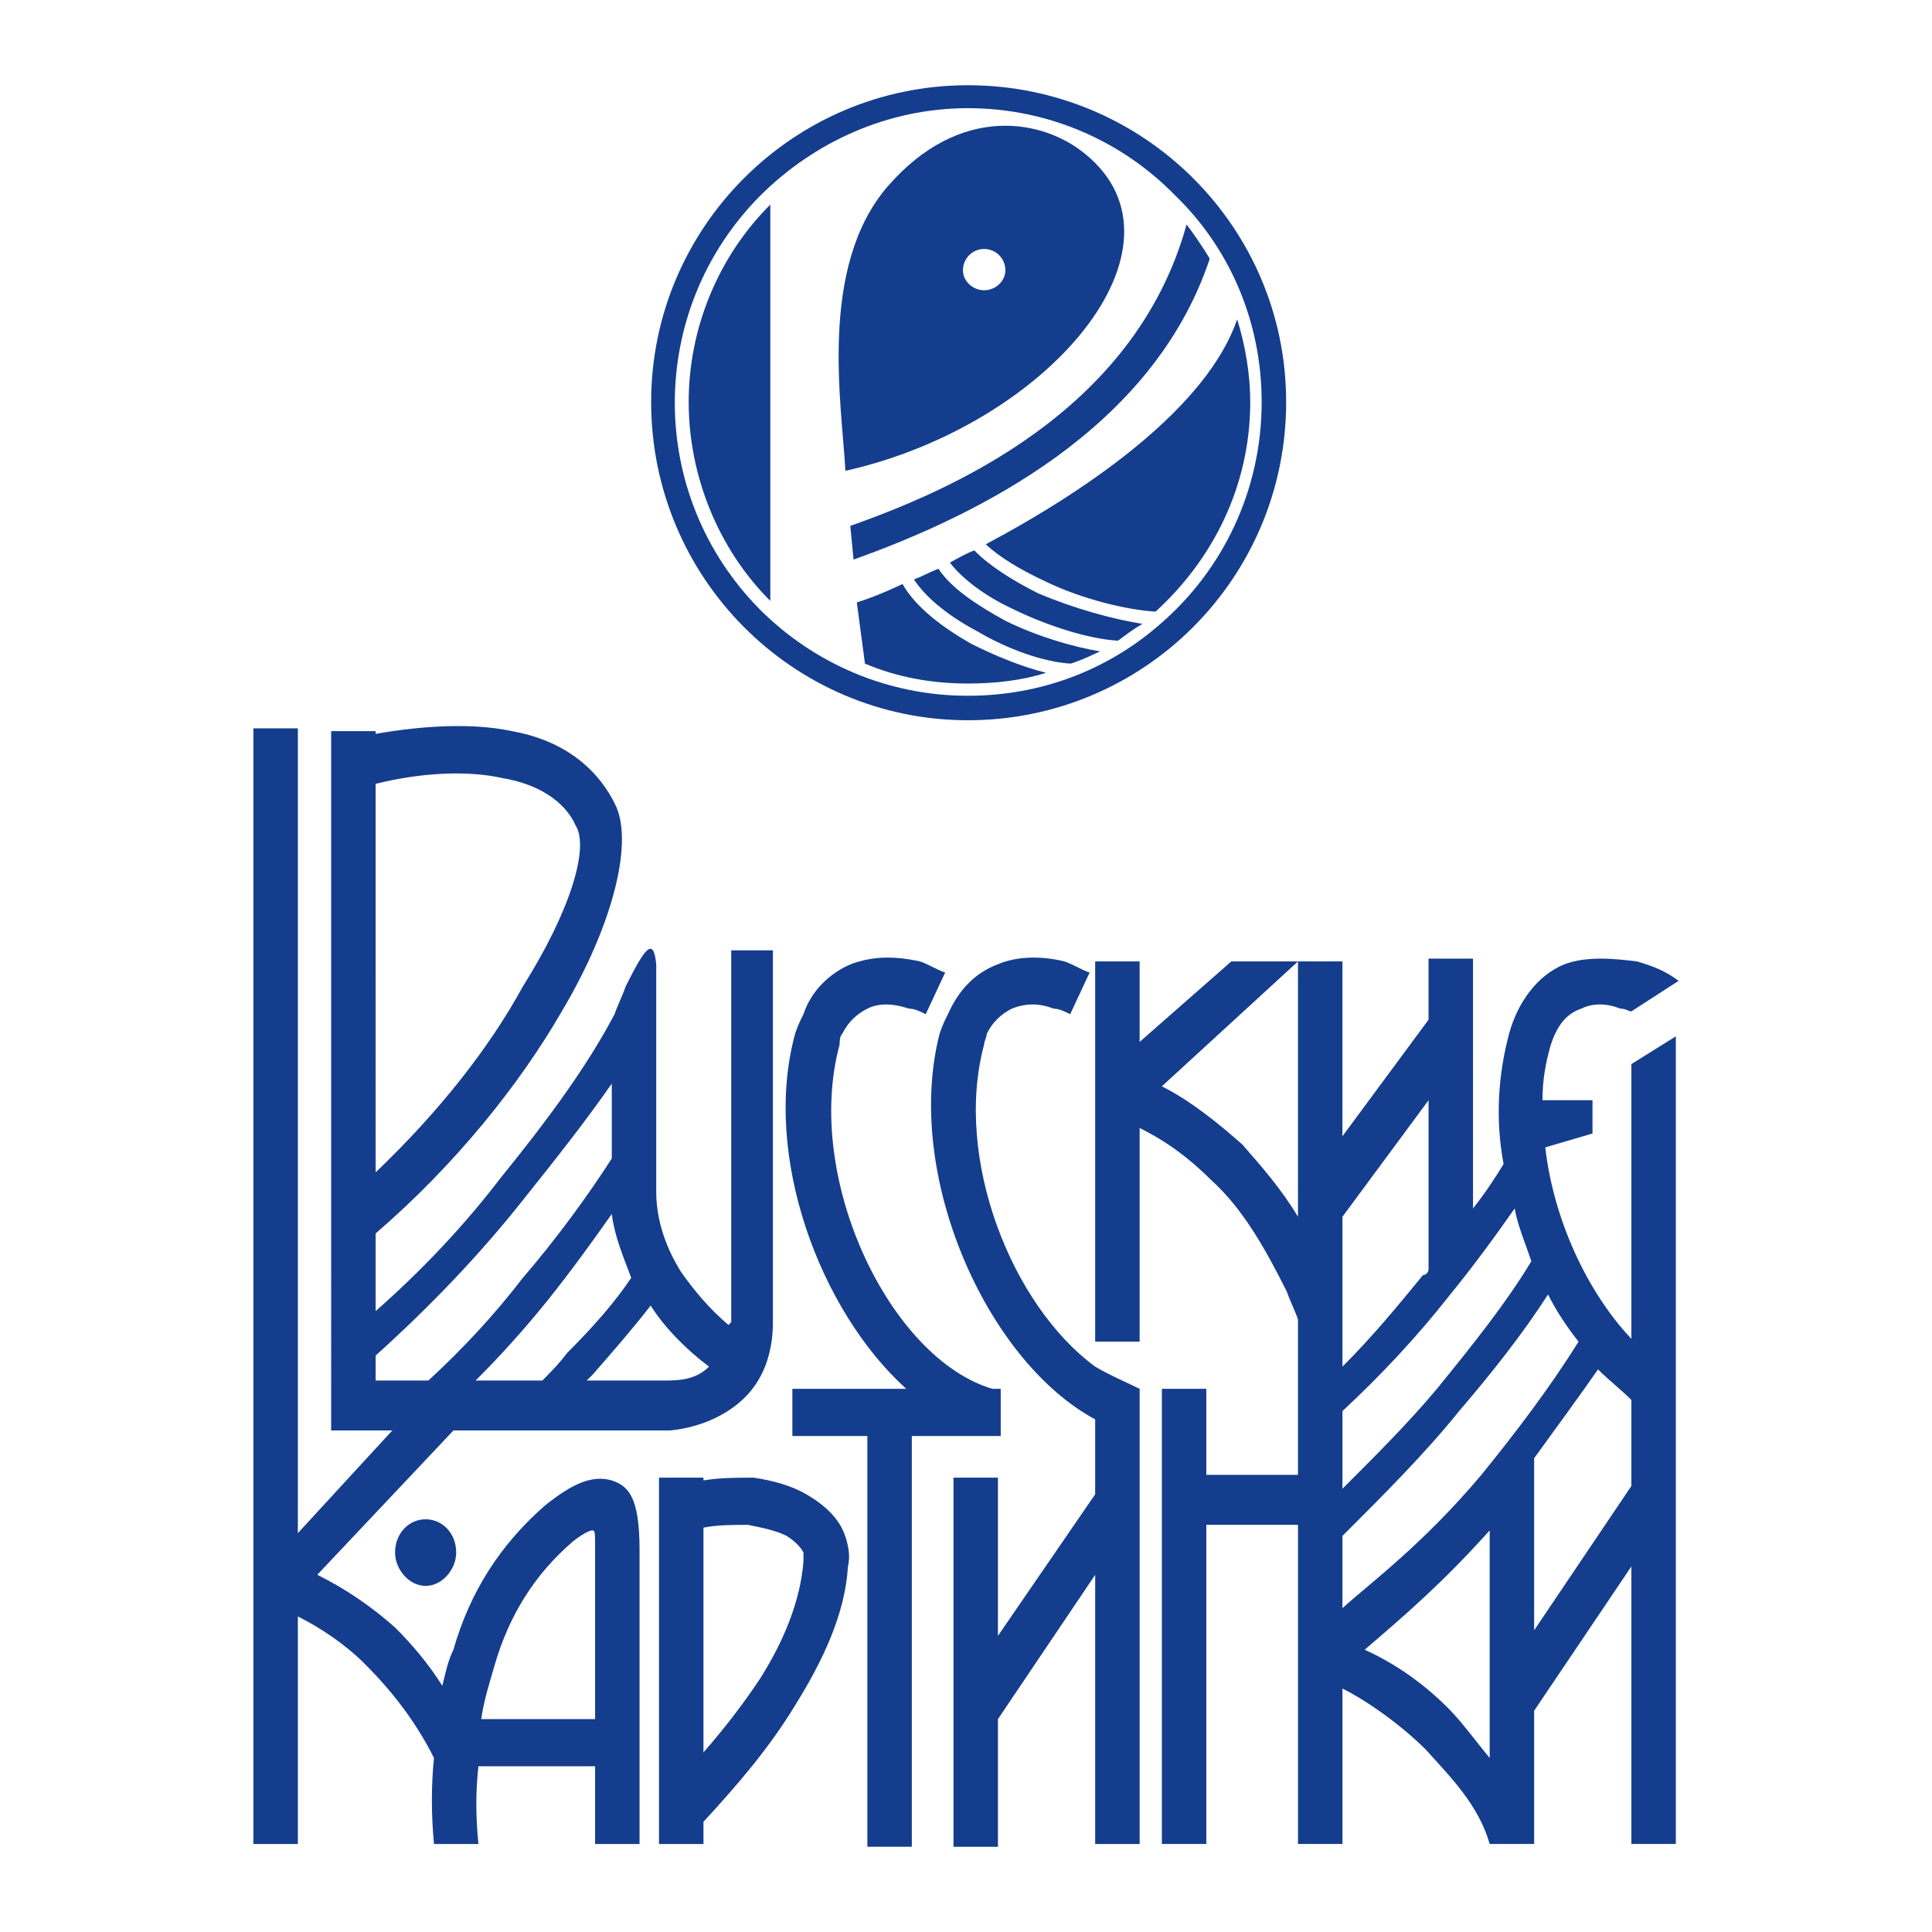 <?xml version="1.0" encoding="utf-8"?>
<!-- Generator: Adobe Illustrator 13.0.0, SVG Export Plug-In . SVG Version: 6.00 Build 14948)  -->
<!DOCTYPE svg PUBLIC "-//W3C//DTD SVG 1.0//EN" "http://www.w3.org/TR/2001/REC-SVG-20010904/DTD/svg10.dtd">
<svg version="1.0" id="Layer_1" xmlns="http://www.w3.org/2000/svg" xmlns:xlink="http://www.w3.org/1999/xlink" x="0px" y="0px"
	 width="192.756px" height="192.756px" viewBox="0 0 192.756 192.756" enable-background="new 0 0 192.756 192.756"
	 xml:space="preserve">
<g>
	<polygon fill-rule="evenodd" clip-rule="evenodd" fill="#FFFFFF" points="0,0 192.756,0 192.756,192.756 0,192.756 0,0 	"/>
	<path fill-rule="evenodd" clip-rule="evenodd" fill="#143D8D" d="M42.465,151.579c1.664,0,3.049,1.385,3.049,3.323
		c0,1.661-1.385,3.322-3.049,3.322c-1.663,0-3.048-1.661-3.048-3.322C39.417,152.964,40.802,151.579,42.465,151.579L42.465,151.579
		L42.465,151.579z M120.354,138.565v8.584h9.146c0-4.984,0-10.245,0-15.506c-0.277-0.831-0.832-1.938-1.109-2.769
		c-2.217-4.431-4.435-8.307-7.483-11.076c-2.218-2.215-4.435-3.877-7.206-5.261v21.32h-4.436c0-15.229,0-24.089,0-37.934h4.436
		v8.029l9.146-8.029h6.652l-13.582,12.46c2.771,1.385,5.544,3.599,8.038,5.814c1.94,2.215,3.881,4.43,5.544,7.198
		c0-8.306,0-16.89,0-25.473h4.435v17.443l8.592-11.629v-6.092h4.436c0,9.691,0,16.06,0,24.921c1.108-1.386,2.218-3.047,3.049-4.432
		c-0.831-4.43-0.555-8.86,0.555-13.013c0.832-3.046,2.772-5.814,5.544-6.923c2.218-0.83,4.989-0.554,7.206-0.276
		c1.939,0.553,3.049,1.107,4.158,1.938l-4.712,3.046c-0.278,0-0.555-0.276-1.108-0.276c-1.387-0.554-2.771-0.554-3.881,0
		c-1.663,0.554-2.494,1.938-3.05,3.599c-0.554,1.938-0.83,3.6-0.83,5.539h4.989v3.322l-4.713,1.385
		c0.831,7.199,4.158,14.398,8.593,19.104v-27.412l4.435-2.769v80.575h-4.435v-27.689l-9.702,14.398v13.291h-4.435l0,0l0,0
		c-1.108-3.877-3.88-6.646-6.375-9.415c-2.218-2.215-5.544-4.707-8.315-6.091v15.506h-4.435c0-10.522,0-21.044,0-31.843h-9.146
		v31.843h-4.436v-45.41H120.354L120.354,138.565L120.354,138.565z M148.626,175.392v-22.705c-4.711,5.261-8.593,8.584-12.474,11.906
		c3.05,1.385,5.822,3.323,8.315,5.814C145.855,171.792,147.24,173.73,148.626,175.392L148.626,175.392L148.626,175.392z
		 M153.061,145.488v17.166l9.702-14.397v-8.583c-1.108-1.108-2.218-1.939-3.327-3.047
		C157.496,139.396,155.279,142.441,153.061,145.488L153.061,145.488L153.061,145.488z M147.795,147.149
		c3.604-4.432,6.929-8.861,9.701-13.291c-1.108-1.385-2.217-3.046-3.049-4.707c-2.495,3.876-5.544,7.753-8.87,11.63
		c-3.326,4.153-7.482,8.306-11.642,12.459v7.199C136.707,157.947,141.975,154.071,147.795,147.149L147.795,147.149L147.795,147.149z
		 M133.936,148.533c3.327-3.322,6.652-6.646,9.424-9.968c3.604-4.431,6.93-8.584,9.425-12.736c-0.555-1.662-1.386-3.601-1.663-5.261
		c-1.94,2.769-4.158,5.813-6.653,8.859c-3.048,3.877-6.651,7.753-10.532,11.354V148.533L133.936,148.533L133.936,148.533z
		 M133.936,136.35c3.05-3.045,5.543-6.091,8.039-9.137c0.276,0,0.553-0.277,0.553-0.554v-16.89l-8.592,11.628V136.35L133.936,136.35
		L133.936,136.35z M109.267,183.976v-26.858l-9.701,14.398v12.736H95.13v-36.826h4.435v15.782l9.701-14.121v-7.476
		c-10.81-5.814-19.126-24.366-15.522-38.487c0.277-0.831,0.554-1.385,0.831-1.938c1.109-2.492,2.772-4.153,4.99-4.984
		c1.94-0.83,4.435-0.83,6.652-0.276c0.832,0.276,1.663,0.83,2.494,1.107l-1.94,4.153c-0.554-0.277-1.108-0.554-1.662-0.554
		c-1.387-0.554-2.772-0.554-4.158,0c-1.109,0.554-1.94,1.384-2.494,2.492c0,0.276-0.277,0.83-0.277,1.106
		c-3.049,11.354,2.771,26.028,11.087,32.119c1.385,0.831,3.326,1.662,4.436,2.216v45.41H109.267L109.267,183.976L109.267,183.976z
		 M92.358,101.186c-0.554-0.277-1.108-0.554-1.663-0.554c-1.663-0.554-3.049-0.554-4.158,0s-1.94,1.384-2.494,2.492
		c-0.277,0.276-0.277,0.83-0.277,1.106c-3.604,13.291,4.989,31.289,15.245,34.335c0,0,0,0,0.278,0h0.553v4.707h-8.869v40.979h-4.435
		v-40.979h-7.483v-4.707h11.364c-8.593-7.753-14.413-23.258-11.088-35.441c0.278-0.831,0.555-1.385,0.832-1.938
		c0.832-2.492,2.771-4.153,4.712-4.984c2.217-0.83,4.435-0.83,6.93-0.276c0.831,0.276,1.662,0.83,2.494,1.107L92.358,101.186
		L92.358,101.186L92.358,101.186z M70.184,147.702c1.663-0.276,3.326-0.276,4.989-0.276c1.941,0.276,3.881,0.831,5.267,1.661
		c1.94,1.107,3.327,2.492,3.881,4.153c0.277,0.831,0.555,1.938,0.277,3.046c-0.277,4.707-2.494,9.415-5.267,13.845
		c-2.495,4.152-5.82,8.029-9.146,11.629v2.216H65.75v-36.55h4.435V147.702L70.184,147.702L70.184,147.702z M70.184,174.838
		c1.94-2.215,3.88-4.707,5.544-7.199c2.494-3.877,4.157-8.03,4.435-11.905c0-0.278,0-0.555,0-0.831
		c-0.277-0.555-0.832-1.107-1.663-1.662c-1.108-0.554-2.494-0.83-3.88-1.107c-1.386,0-3.05,0-4.435,0.277V174.838L70.184,174.838
		L70.184,174.838z M59.374,176.222H47.732c-0.277,2.492-0.277,4.984,0,7.754h-4.434c-0.278-3.046-0.278-5.815,0-8.584
		c-1.941-3.876-4.435-6.922-6.93-9.414c-1.94-1.938-4.435-3.6-6.652-4.707v22.705h-4.436c0-35.995,0-72.269,0-111.31h4.436v80.298
		l9.423-10.246h-1.663l0,0h-4.435V72.942h4.435v0.277c4.712-0.831,9.702-1.108,13.582-0.277c4.712,0.831,8.315,3.323,10.256,7.199
		c1.94,3.6,0,11.907-5.266,20.767c-4.158,7.2-10.534,15.229-18.572,22.151v7.753c4.712-4.153,8.871-8.584,12.473-13.291
		c4.712-5.814,8.592-11.075,11.365-16.336c0.277-0.83,0.832-1.938,1.108-2.769c1.94-3.877,2.772-4.984,3.049-2.216l0,0v0.554
		c0,0.277,0,0.555,0,1.107c0,0.278,0,1.107,0,1.662v19.382c0,3.046,1.109,5.815,2.495,8.029c1.387,1.939,2.772,3.6,4.712,5.261
		l0.277-0.276V94.817h4.158v37.103c0,3.322-1.108,5.814-2.772,7.477c-1.94,1.938-4.711,3.045-7.483,3.321H45.238l-13.582,14.399
		c2.771,1.384,5.266,3.046,7.761,5.261c1.663,1.661,3.326,3.6,4.712,5.814c0.277-1.107,0.555-2.491,1.108-3.6
		c1.664-5.815,4.712-10.521,9.147-14.398c2.771-2.214,4.712-3.045,6.652-2.492c1.663,0.555,2.772,1.662,2.772,6.922v29.352h-4.435
		V176.222L59.374,176.222L59.374,176.222z M48.01,171.516h11.364v-17.168c0-1.384,0-1.661-0.277-1.661c0,0-0.555,0-1.941,1.108
		c-3.88,3.322-6.375,7.476-7.761,12.183C48.841,167.916,48.287,169.577,48.01,171.516L48.01,171.516L48.01,171.516z M37.477,135.242
		v2.492h5.267c3.604-3.322,6.652-6.646,9.424-10.244c3.326-3.877,6.375-8.03,8.87-11.906v-7.476
		c-2.495,3.599-5.544,7.476-8.87,11.629C48.01,124.998,43.02,130.259,37.477,135.242L37.477,135.242L37.477,135.242z
		 M47.455,137.734h6.653c0.831-0.83,1.663-1.661,2.494-2.769c2.495-2.492,4.712-4.984,6.375-7.476
		c-0.832-2.216-1.663-4.153-1.94-6.369c-1.94,2.77-4.158,5.814-6.375,8.584C52.445,132.474,49.95,135.242,47.455,137.734
		L47.455,137.734L47.455,137.734z M58.542,137.734h8.039c1.663,0,3.049-0.277,4.158-1.385c-2.218-1.661-4.436-3.876-5.821-6.091
		c-1.94,2.491-3.88,4.707-5.82,6.922C58.82,137.457,58.542,137.734,58.542,137.734L58.542,137.734L58.542,137.734z M37.477,116.968
		c6.375-6.092,11.364-12.46,14.69-18.551c4.712-7.477,6.653-13.845,5.266-16.06c-1.108-2.492-3.88-4.153-7.206-4.707
		c-3.604-0.831-8.316-0.554-12.751,0.554V116.968L37.477,116.968z"/>
	<path fill-rule="evenodd" clip-rule="evenodd" fill="#143D8D" d="M96.561,8.504c17.589,0,31.759,14.198,31.759,31.602
		c0,17.556-14.17,31.753-31.759,31.753c-17.427,0-31.596-14.197-31.596-31.753C64.965,22.702,79.134,8.504,96.561,8.504
		L96.561,8.504z"/>
	<path fill-rule="evenodd" clip-rule="evenodd" fill="#FFFFFF" d="M98.352,54.303c1.466,1.374,3.583,2.595,5.864,3.664
		c3.744,1.832,8.306,2.9,11.074,3.053c5.7-5.19,9.446-12.519,9.446-20.915c0-2.748-0.488-5.649-1.303-8.244
		C120.502,40.41,109.264,48.501,98.352,54.303L98.352,54.303L98.352,54.303z M120.665,25.755c-0.651-1.069-1.466-2.29-2.28-3.359
		c-5.212,18.931-24.104,26.716-33.551,30.075l0.326,3.359c12.377-4.427,29.805-12.976,35.505-29.922V25.755L120.665,25.755
		L120.665,25.755z M86.299,66.211c3.258,1.374,6.678,1.984,10.261,1.984c2.77,0,5.374-0.305,7.817-1.069
		c-2.443-0.61-5.048-1.679-7.491-2.9c-2.933-1.68-5.538-3.664-6.841-5.954c-1.629,0.764-3.094,1.374-4.561,1.832L86.299,66.211
		L86.299,66.211L86.299,66.211z M91.186,57.814c1.303,1.984,3.747,3.816,6.352,5.19c3.095,1.832,6.679,3.053,9.284,3.206
		c0.978-0.306,1.954-0.764,2.932-1.221c-2.77-0.458-6.352-1.527-9.446-3.054c-2.77-1.526-5.375-3.206-6.678-5.191
		C92.814,57.051,92,57.509,91.186,57.814L91.186,57.814L91.186,57.814z M94.769,56.135c1.303,1.68,3.583,3.358,6.189,4.58
		c3.746,1.832,7.817,3.053,10.587,3.206c0.813-0.61,1.628-1.221,2.442-1.679c-2.932-0.458-6.84-1.527-10.424-3.053
		c-2.442-1.222-4.886-2.748-6.352-4.275C96.397,55.219,95.583,55.677,94.769,56.135L94.769,56.135L94.769,56.135z M115.779,62.242
		L115.779,62.242L115.779,62.242c-5.212,4.58-11.89,7.175-19.219,7.175c-7.98,0-15.31-3.206-20.685-8.549
		c-11.4-11.449-11.4-29.922,0-41.372c5.375-5.343,12.704-8.702,20.685-8.702c8.144,0,15.473,3.359,20.685,8.702
		c5.374,5.19,8.632,12.519,8.632,20.61C125.877,48.96,121.969,56.898,115.779,62.242L115.779,62.242z"/>
	<path fill-rule="evenodd" clip-rule="evenodd" fill="#143D8D" d="M76.854,59.952c-5.212-5.19-8.144-12.519-8.144-19.846
		c0-7.328,2.932-14.503,8.144-19.694V59.952L76.854,59.952L76.854,59.952z M88.58,18.58c7.166-8.244,15.473-6.717,19.707-3.206
		c11.237,9.16-3.583,27.021-23.942,31.602C84.02,40.563,81.577,26.67,88.58,18.58L88.58,18.58z"/>
	<path fill-rule="evenodd" clip-rule="evenodd" fill="#FFFFFF" d="M98.189,24.839c1.141,0,2.117,0.916,2.117,2.137
		c0,1.068-0.977,1.984-2.117,1.984s-2.117-0.916-2.117-1.984C96.072,25.755,97.049,24.839,98.189,24.839L98.189,24.839z"/>
</g>
</svg>
